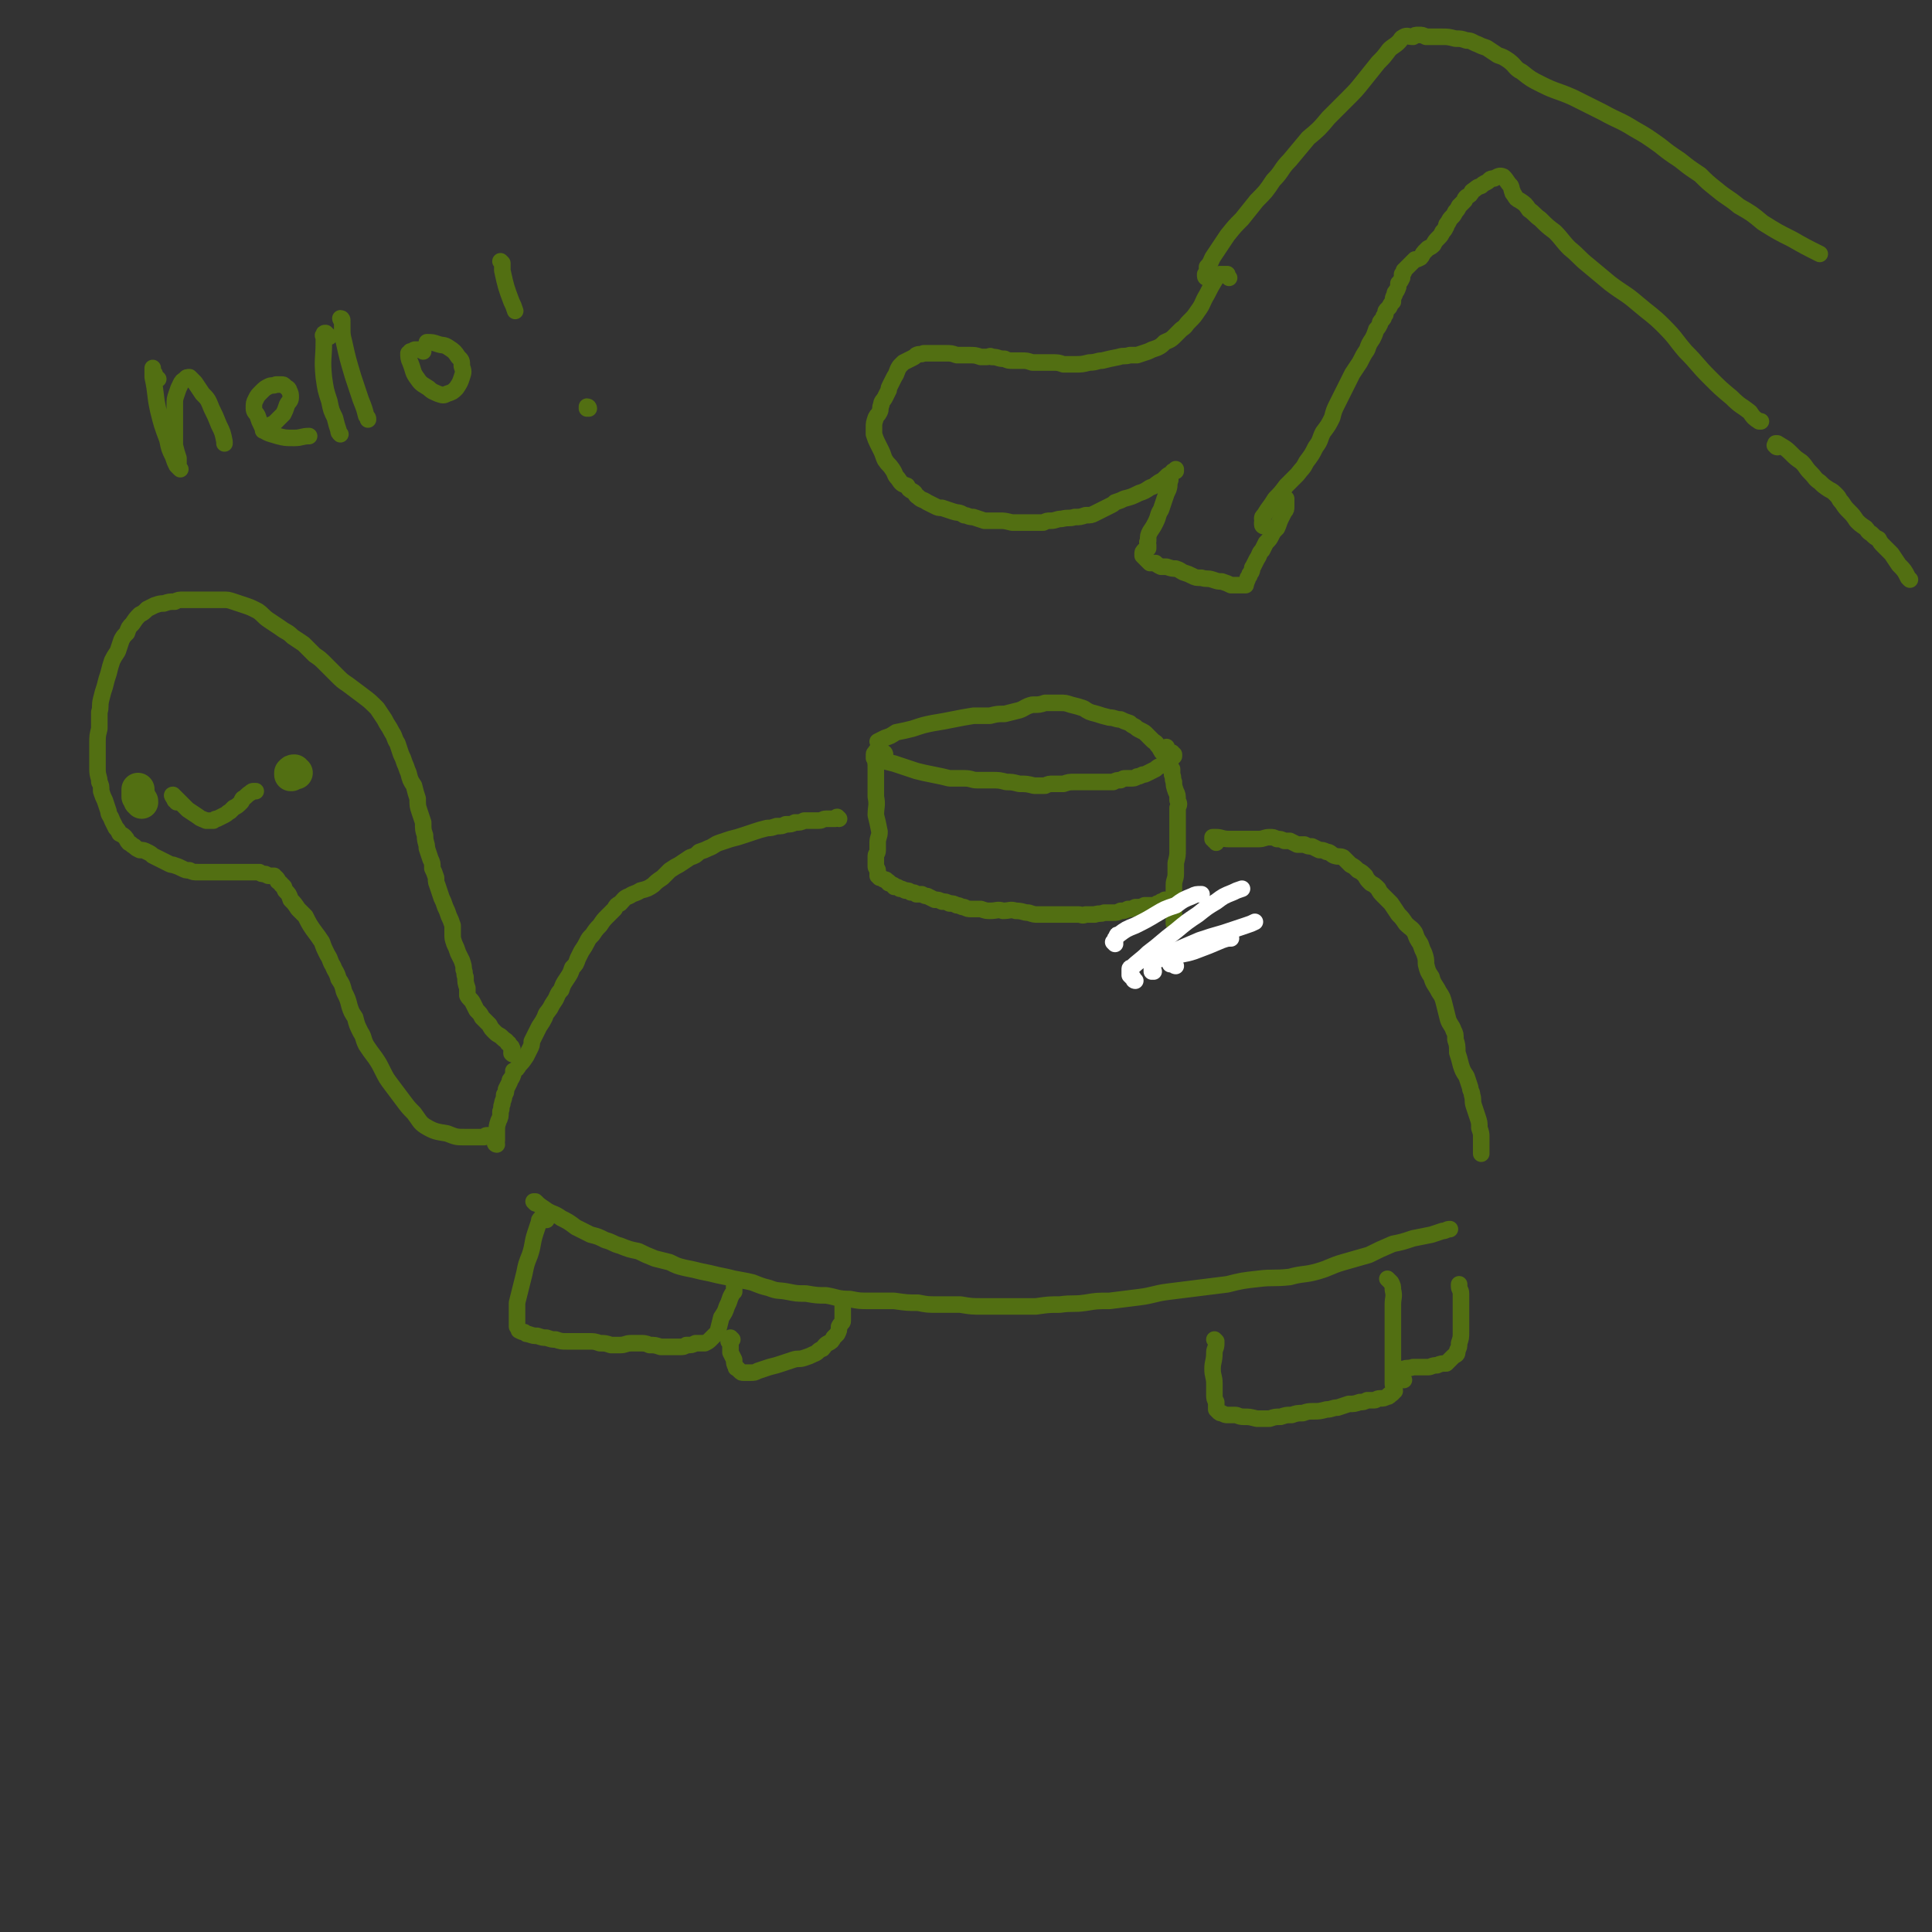 <svg viewBox='0 0 1050 1050' version='1.1' xmlns='http://www.w3.org/2000/svg' xmlns:xlink='http://www.w3.org/1999/xlink'><rect x="0" y="0" width="1050" height="1050" fill="#333333" stroke="none"/><g fill='none' stroke='rgb(82,111,18)' stroke-width='9' stroke-linecap='round' stroke-linejoin='round'><path d='M270,622c0,0 -1,0 -1,-1 0,0 1,0 1,-1 0,0 0,0 0,0 0,0 0,0 0,-1 0,0 0,0 0,-1 0,-1 0,-1 0,-1 0,0 0,0 0,-1 0,0 0,0 0,-1 0,-3 0,-3 1,-6 1,-2 1,-2 1,-5 1,-2 0,-2 1,-4 0,-2 1,-2 1,-5 1,-1 1,-1 1,-3 1,-2 1,-2 2,-4 0,-1 0,-1 1,-2 1,-2 1,-2 1,-4 2,-1 2,-1 3,-3 2,-2 2,-2 4,-5 1,-2 1,-2 2,-4 1,-2 1,-2 1,-4 1,-2 1,-2 2,-4 1,-2 1,-2 2,-4 2,-3 2,-3 3,-5 1,-3 1,-2 3,-5 1,-2 1,-2 3,-5 1,-2 1,-3 3,-5 1,-3 1,-3 3,-6 2,-3 2,-3 3,-6 2,-2 2,-2 3,-5 1,-2 1,-2 2,-4 2,-3 2,-3 3,-5 1,-2 1,-2 3,-4 2,-3 2,-3 4,-5 2,-3 2,-3 4,-5 2,-2 2,-2 4,-4 1,-2 1,-2 3,-3 2,-2 2,-3 5,-4 3,-2 3,-1 6,-3 4,-1 4,-1 7,-3 2,-2 2,-2 5,-4 2,-2 2,-2 4,-4 3,-2 3,-2 5,-3 3,-2 3,-2 6,-4 3,-1 3,-1 5,-3 3,-1 3,-1 5,-2 3,-1 3,-2 6,-3 3,-1 3,-1 6,-2 4,-1 4,-1 7,-2 3,-1 3,-1 6,-2 3,-1 3,-1 7,-2 2,0 2,0 5,-1 3,0 3,0 5,-1 3,0 3,0 5,-1 3,0 3,0 5,-1 2,0 2,0 4,0 2,0 2,0 4,0 2,0 2,-1 4,-1 2,0 2,0 4,0 1,0 1,0 1,0 1,0 0,-1 1,-1 0,0 0,0 1,1 '/><path d='M481,410c0,0 0,-1 -1,-1 0,0 0,0 0,0 -1,0 0,-1 -1,-1 0,0 0,0 0,0 -1,0 -1,0 -1,0 -1,0 -1,0 -1,0 -1,0 -1,0 -1,1 0,0 -1,0 -1,1 1,4 1,4 1,9 0,7 0,7 0,14 1,5 0,5 0,10 1,4 1,4 2,9 0,3 -1,3 -1,6 0,2 0,2 0,4 0,2 -1,2 -1,3 0,2 0,2 0,4 0,1 0,1 0,2 0,1 1,1 1,2 0,0 0,0 0,1 0,1 0,1 0,2 1,0 1,0 1,1 1,0 1,0 1,0 0,0 0,0 0,0 1,1 1,1 2,1 1,0 1,1 1,1 1,0 1,0 1,1 1,0 1,0 2,1 1,0 1,0 1,1 2,0 2,0 3,1 1,0 1,0 3,1 2,0 2,0 3,1 2,0 2,0 3,1 1,0 1,0 3,0 2,1 2,1 3,1 2,1 2,1 4,2 2,0 2,0 4,1 2,0 2,0 4,1 2,0 2,0 4,1 2,0 2,1 4,1 2,1 2,1 4,1 3,0 3,0 5,0 3,1 3,1 5,1 4,0 4,-1 7,0 4,0 4,-1 7,0 4,0 4,1 7,1 3,1 3,1 5,1 2,0 2,0 3,0 2,0 2,0 4,0 3,0 3,0 6,0 2,0 2,0 4,0 3,0 3,0 5,0 2,0 2,1 4,0 3,0 3,0 5,0 3,-1 3,0 5,-1 3,0 3,0 5,0 2,0 2,0 4,-1 2,0 2,0 4,-1 2,0 2,0 4,-1 3,0 3,0 5,-1 2,0 2,0 4,0 1,0 1,0 2,0 1,0 1,-1 1,-1 1,0 1,0 2,-1 1,0 1,0 1,0 1,-1 1,-1 1,-1 '/><path d='M640,503c0,0 -1,0 -1,-1 -1,0 -1,0 -1,0 0,-1 0,-1 0,-2 0,-1 0,-1 0,-1 0,-1 0,-1 0,-1 0,-1 0,-1 0,-1 0,-3 0,-3 0,-6 0,-3 0,-3 0,-5 0,-3 0,-3 0,-5 0,-3 1,-3 1,-6 0,-3 0,-3 0,-6 1,-4 1,-4 1,-7 0,-5 0,-5 0,-10 0,-4 0,-4 0,-8 0,-3 0,-3 0,-5 1,-2 1,-2 0,-4 0,-3 0,-3 -1,-5 -1,-3 -1,-3 -1,-5 -1,-2 0,-2 -1,-4 0,-2 0,-2 0,-3 '/><path d='M476,413c0,0 0,0 -1,-1 0,0 1,1 1,1 1,0 1,0 1,0 0,0 0,0 1,0 4,1 4,1 8,2 6,2 6,2 12,4 4,1 4,1 9,2 5,1 5,1 9,2 4,0 4,0 8,0 4,0 4,1 7,1 4,0 4,0 8,0 4,0 4,0 8,1 3,0 3,0 7,1 4,0 4,0 8,1 3,0 3,0 6,0 2,-1 2,-1 5,-1 3,0 3,0 5,0 3,-1 3,-1 6,-1 3,0 3,0 5,0 3,0 3,0 5,0 3,0 3,0 6,0 2,0 2,0 5,0 2,-1 2,-1 4,-1 2,-1 1,-1 3,-1 1,0 1,0 3,0 1,0 2,0 3,-1 1,0 1,0 3,-1 1,0 1,0 3,-1 2,-1 2,-1 4,-2 2,-2 2,-1 5,-3 1,-1 1,-1 3,-2 1,-1 1,-1 2,-2 0,0 0,0 0,-1 -1,0 -1,0 -1,-1 -1,0 -1,0 -2,0 0,-1 0,-1 0,-1 -1,-1 -1,-2 -1,-2 -1,0 -1,3 -2,3 -1,0 -1,-2 -3,-4 -1,-2 -1,-1 -3,-3 -1,-1 -1,-1 -3,-3 -1,-1 -1,-1 -3,-2 -2,-1 -2,-1 -3,-2 -2,-1 -2,-1 -3,-2 -3,-1 -3,-1 -5,-2 -3,0 -3,-1 -6,-1 -4,-1 -4,-1 -7,-2 -4,-1 -4,-1 -7,-3 -3,-1 -3,-1 -7,-2 -3,-1 -3,-1 -6,-1 -4,0 -4,0 -8,0 -3,1 -3,1 -7,1 -4,1 -4,2 -7,3 -4,1 -4,1 -8,2 -4,0 -4,0 -8,1 -5,0 -5,0 -9,0 -6,1 -6,1 -11,2 -5,1 -5,1 -11,2 -5,1 -5,1 -11,3 -4,1 -4,1 -9,2 -3,2 -3,2 -6,3 -2,1 -2,1 -4,2 '/></g>
<g fill='none' stroke='rgb(255,255,255)' stroke-width='9' stroke-linecap='round' stroke-linejoin='round'><path d='M639,525c0,0 -1,0 -1,-1 0,0 0,0 0,0 -1,0 -1,0 -1,0 -1,0 -1,0 -1,0 0,0 0,-1 0,-1 0,-1 0,-1 1,-2 0,0 0,0 1,-1 5,-2 5,-1 11,-3 8,-3 8,-3 15,-6 3,-1 3,-1 5,-1 '/><path d='M627,528c0,0 0,-1 -1,-1 0,0 0,1 0,1 0,0 0,0 0,-1 0,0 0,0 0,-1 0,0 0,0 0,-1 1,-1 0,-1 1,-2 5,-3 5,-3 11,-6 7,-3 7,-3 14,-6 6,-2 6,-2 13,-4 6,-2 6,-2 12,-4 3,-1 3,-1 5,-2 '/><path d='M617,533c0,0 -1,0 -1,-1 0,0 0,0 0,0 0,-1 -1,-1 -1,-1 -1,-1 -1,-1 -1,-1 0,-1 0,-1 0,-1 0,-1 0,-1 0,-2 0,-1 0,-1 1,-1 4,-4 5,-4 9,-8 8,-6 7,-6 15,-12 6,-5 6,-5 12,-9 5,-4 5,-4 10,-7 4,-3 4,-3 9,-5 2,-1 2,-1 5,-2 '/><path d='M606,513c0,0 0,0 -1,-1 0,0 1,0 1,0 0,0 0,-1 0,-1 0,-1 0,-1 1,-2 0,-1 0,-1 1,-1 4,-3 4,-3 9,-5 6,-3 6,-3 11,-6 5,-3 5,-3 11,-5 4,-3 4,-3 9,-5 2,-1 2,-1 5,-1 '/></g>
<g fill='none' stroke='rgb(82,111,18)' stroke-width='9' stroke-linecap='round' stroke-linejoin='round'><path d='M661,458c0,0 0,-1 -1,-1 0,0 0,0 0,0 0,-1 0,-1 -1,-1 0,-1 0,-1 0,-1 1,0 1,0 1,0 0,0 0,0 1,0 3,0 3,1 7,1 5,0 5,0 9,0 4,0 4,0 7,0 3,0 3,-1 6,-1 2,0 2,0 4,1 2,0 2,0 4,1 2,0 2,0 3,0 2,1 2,1 4,2 2,0 2,0 4,0 2,1 2,1 4,1 2,1 2,1 4,2 2,0 2,0 4,1 2,0 2,1 4,2 3,1 3,0 5,1 2,2 2,2 4,4 2,1 2,1 4,3 2,1 2,1 4,3 1,2 1,2 3,4 2,1 2,1 4,3 1,2 1,2 3,4 2,2 2,2 4,4 2,3 2,3 4,6 2,2 2,2 4,5 3,3 3,2 5,5 1,3 1,3 3,6 1,3 1,3 2,5 1,3 1,3 1,6 1,4 1,4 3,7 1,4 2,4 4,8 2,3 2,3 3,7 1,4 1,4 2,8 1,3 2,3 3,6 1,2 1,2 1,5 1,3 1,3 1,7 1,3 1,3 2,7 1,3 1,3 3,6 1,3 1,3 2,6 0,2 1,2 1,4 1,3 0,3 1,6 1,3 1,3 2,6 1,3 1,3 1,6 1,3 1,3 1,5 0,2 0,2 0,5 0,1 0,1 0,2 0,1 0,1 0,2 0,0 0,0 0,0 '/><path d='M291,654c0,0 -1,-1 -1,-1 0,0 0,0 1,0 2,2 2,2 5,4 4,3 5,2 9,5 4,2 4,2 8,5 4,2 4,2 8,4 4,1 4,1 8,3 4,1 4,2 8,3 5,2 5,2 10,3 4,2 4,2 9,4 4,1 4,1 8,2 4,2 4,2 8,3 5,1 5,1 9,2 5,1 5,1 9,2 5,1 5,1 9,2 5,1 6,1 10,2 5,2 5,2 9,3 5,2 5,1 10,2 5,1 5,1 10,1 6,1 6,1 11,1 6,1 6,2 13,2 5,1 5,1 11,1 7,0 7,0 13,0 7,1 7,1 13,1 5,1 5,1 11,1 6,0 6,0 12,0 6,1 6,1 12,1 8,0 8,0 16,0 7,0 7,0 13,0 7,-1 7,-1 13,-1 7,-1 7,0 14,-1 6,-1 6,-1 13,-1 8,-1 8,-1 16,-2 8,-1 8,-2 16,-3 8,-1 8,-1 16,-2 8,-1 8,-1 16,-2 8,-2 8,-2 17,-3 8,-1 8,0 17,-1 7,-2 8,-1 15,-3 7,-2 7,-3 14,-5 7,-2 7,-2 14,-4 6,-3 6,-3 13,-6 5,-1 5,-1 11,-3 5,-1 5,-1 10,-2 3,-1 3,-1 6,-2 2,0 2,-1 4,-1 0,0 0,0 0,0 '/><path d='M661,729c0,0 -1,-1 -1,-1 0,0 1,1 1,2 0,3 -1,3 -1,5 0,5 -1,5 -1,9 0,4 1,4 1,8 0,3 0,3 0,6 0,2 0,2 1,4 0,2 0,2 0,3 0,1 0,1 0,1 1,1 1,1 1,1 1,1 1,1 2,1 2,1 2,1 3,1 2,0 2,0 4,0 2,0 2,1 5,1 3,0 3,0 7,1 3,0 3,0 7,0 3,-1 3,-1 6,-1 3,-1 3,-1 6,-1 3,-1 3,-1 6,-1 3,-1 3,-1 6,-1 3,0 3,0 7,-1 3,0 3,-1 6,-1 3,-1 3,-1 6,-2 3,0 3,0 6,-1 2,0 2,0 4,-1 2,0 2,0 4,0 1,0 1,-1 3,-1 2,0 2,0 4,-1 1,0 1,0 1,-1 1,0 1,0 2,-1 0,-1 0,-1 1,-1 0,-2 -1,-2 -1,-4 0,-4 0,-4 0,-8 0,-4 0,-4 0,-8 0,-5 0,-5 0,-9 0,-5 0,-5 0,-9 0,-5 0,-5 0,-9 0,-4 1,-4 0,-8 0,-2 0,-2 -1,-4 -1,-1 -1,-1 -2,-2 '/><path d='M763,750c0,0 -1,0 -1,-1 0,0 0,0 0,-1 0,0 0,0 0,-1 0,0 0,0 0,-1 0,0 0,0 0,-1 0,0 0,0 0,-1 0,0 0,0 1,0 2,-1 2,0 5,-1 4,0 4,0 8,0 2,0 2,-1 5,-1 2,-1 3,-1 5,-1 1,-1 1,-1 2,-2 1,-1 1,-1 2,-2 2,-1 2,-1 2,-3 1,-2 1,-2 1,-4 1,-3 1,-3 1,-6 0,-4 0,-4 0,-8 0,-4 0,-4 0,-7 0,-3 0,-3 0,-6 0,-2 -1,-2 -1,-4 0,0 0,0 0,-1 '/><path d='M297,663c0,0 -1,-1 -1,-1 0,0 0,0 0,0 -1,1 -1,0 -2,0 -1,1 -1,1 -1,2 -1,3 -1,3 -2,6 -2,6 -1,6 -3,12 -2,5 -2,5 -3,10 -1,4 -1,4 -2,8 -1,4 -1,4 -2,8 0,3 0,3 0,6 0,2 0,2 0,4 0,2 0,2 0,3 1,1 1,1 1,2 2,1 2,1 3,1 1,1 1,1 2,1 3,1 3,1 5,1 3,1 3,1 5,1 3,1 3,1 5,1 3,1 3,1 6,1 3,0 3,0 6,0 3,0 3,0 6,0 3,0 3,0 6,1 3,0 3,0 6,1 3,0 3,0 5,0 3,0 3,-1 6,-1 2,0 2,0 5,0 2,0 3,0 5,1 3,0 3,0 6,1 2,0 2,0 4,0 2,0 2,0 3,0 2,0 2,0 4,0 1,0 2,0 3,-1 3,0 3,0 5,-1 2,0 2,0 5,0 2,-1 2,-1 3,-2 2,-2 2,-2 4,-4 1,-4 1,-4 2,-8 2,-3 2,-3 3,-6 1,-2 1,-2 2,-5 1,-2 1,-2 2,-3 0,-1 0,-1 0,-3 '/><path d='M398,728c0,0 0,0 -1,-1 0,0 0,1 0,1 0,0 0,0 -1,1 0,0 1,0 1,1 0,2 0,2 0,5 1,2 1,2 2,4 0,2 0,2 1,4 0,1 0,0 1,1 1,1 1,1 1,1 1,1 1,1 2,1 2,0 2,0 4,0 2,0 2,0 4,-1 3,-1 3,-1 6,-2 4,-1 4,-1 7,-2 3,-1 3,-1 6,-2 3,-1 3,0 6,-1 3,-1 3,-1 5,-2 3,-1 2,-2 5,-3 1,-1 1,-2 3,-3 2,-1 2,-1 3,-3 1,-1 1,-1 2,-2 1,-2 1,-2 1,-4 1,-2 2,-2 2,-3 0,-3 0,-3 0,-6 0,-1 0,-1 0,-2 '/><path d='M279,573c0,0 -1,0 -1,-1 0,0 0,1 0,0 1,0 0,0 0,-1 0,0 0,0 0,-1 0,0 1,0 0,0 0,-1 0,-1 0,-1 -1,-1 -1,-1 -1,-1 -1,-1 0,-1 -1,-1 -1,-2 -1,-1 -3,-3 -2,-2 -2,-1 -4,-3 -2,-2 -2,-2 -3,-4 -2,-2 -2,-2 -4,-4 -1,-2 -1,-2 -3,-4 -1,-2 -1,-2 -2,-4 -1,-2 -2,-2 -3,-4 0,-2 0,-2 0,-4 -1,-3 -1,-3 -1,-6 -1,-2 0,-2 -1,-4 0,-2 0,-2 -1,-5 -1,-2 -1,-2 -2,-4 -1,-3 -1,-3 -2,-5 -1,-3 -1,-3 -1,-5 0,-3 0,-3 0,-5 -1,-3 -1,-3 -2,-5 -1,-3 -1,-3 -2,-5 -1,-3 -1,-3 -2,-5 -1,-3 -1,-3 -2,-6 -1,-3 -1,-2 -1,-5 -1,-3 -1,-3 -2,-5 0,-3 0,-3 -1,-5 -1,-3 -1,-3 -2,-6 0,-3 -1,-3 -1,-7 -1,-3 -1,-3 -1,-7 -1,-3 -1,-3 -2,-6 -1,-3 -1,-3 -1,-7 -1,-3 -1,-3 -2,-7 -2,-3 -2,-3 -3,-7 -1,-2 -1,-3 -2,-5 -1,-3 -1,-3 -2,-5 -1,-3 -1,-3 -2,-6 -2,-3 -1,-3 -3,-6 -2,-4 -2,-3 -4,-7 -2,-3 -2,-3 -4,-6 -4,-4 -4,-4 -8,-7 -4,-3 -4,-3 -8,-6 -3,-2 -3,-2 -6,-5 -3,-3 -3,-3 -6,-6 -3,-3 -3,-3 -6,-5 -3,-3 -3,-3 -6,-6 -3,-2 -3,-2 -6,-4 -3,-3 -3,-2 -7,-5 -3,-2 -3,-2 -6,-4 -3,-2 -3,-3 -6,-5 -4,-2 -4,-2 -7,-3 -3,-1 -3,-1 -6,-2 -3,-1 -3,-1 -6,-1 -3,0 -3,0 -5,0 -3,0 -3,0 -6,0 -2,0 -2,0 -5,0 -3,0 -3,0 -5,0 -3,0 -3,0 -5,1 -3,0 -3,0 -6,1 -2,0 -2,0 -5,1 -2,1 -2,1 -4,2 -2,2 -2,2 -4,3 -2,2 -2,2 -4,5 -2,2 -2,2 -3,5 -2,2 -2,2 -3,4 -1,3 -1,3 -2,6 -2,3 -2,3 -3,5 -1,3 -1,3 -2,7 -1,3 -1,3 -2,7 -1,3 -1,3 -2,7 -1,4 0,4 -1,7 0,5 0,5 0,9 -1,4 -1,4 -1,8 0,3 0,3 0,6 0,4 0,4 0,8 0,4 1,4 1,7 1,2 1,2 1,5 1,3 1,3 2,5 1,3 1,3 2,6 0,2 1,2 2,5 1,2 1,2 2,4 1,1 1,1 2,3 2,1 2,1 3,2 1,1 1,2 2,3 2,1 1,1 3,2 1,1 1,1 3,2 2,0 2,0 4,1 2,1 2,1 3,2 2,1 2,1 4,2 2,1 2,1 4,2 2,1 2,1 3,1 3,1 3,1 5,2 2,1 2,1 4,1 2,1 2,1 5,1 3,0 3,0 5,0 2,0 2,0 5,0 2,0 2,0 4,0 2,0 2,0 5,0 2,0 2,0 5,0 2,0 2,0 5,0 2,0 2,0 4,0 1,1 1,1 3,1 1,0 1,1 2,1 0,0 0,0 1,0 0,0 0,0 0,0 0,0 0,0 1,0 0,0 0,0 1,0 0,0 0,1 1,1 1,1 1,1 1,2 1,1 2,1 2,2 2,1 1,1 2,3 2,2 2,2 3,5 2,2 2,2 4,5 2,2 2,2 4,4 2,4 2,4 4,7 3,4 3,4 5,7 1,3 1,3 3,7 2,3 1,3 3,6 1,3 2,3 3,7 2,3 2,3 3,7 2,4 2,4 3,8 1,3 1,3 3,6 1,4 1,4 3,8 2,3 1,3 3,7 2,3 2,3 5,7 2,3 2,3 4,7 2,4 2,4 5,8 3,4 3,4 6,8 3,4 3,4 6,7 3,4 3,5 6,7 5,3 6,3 12,4 5,2 5,2 10,2 5,0 5,0 10,0 1,-1 1,-1 2,-1 '/><path d='M96,436c0,-1 -1,-1 -1,-1 0,-1 0,-1 0,-1 0,-1 -1,0 -1,-1 0,0 -1,-1 0,-1 4,4 4,4 8,8 3,2 3,2 6,4 1,1 2,1 4,2 1,0 1,0 2,0 1,0 1,0 2,0 1,-1 1,-1 2,-1 2,-1 2,-1 4,-2 2,-1 1,-1 3,-2 1,-1 1,-1 2,-2 2,-1 2,-1 4,-3 1,-1 0,-1 1,-2 2,-1 2,-2 4,-3 1,-1 1,-1 2,-1 1,0 1,0 1,0 '/></g>
<g fill='none' stroke='rgb(82,111,18)' stroke-width='18' stroke-linecap='round' stroke-linejoin='round'><path d='M161,420c-1,0 -1,-1 -1,-1 -1,0 -1,0 -2,1 0,0 0,0 0,1 1,0 0,0 0,0 '/><path d='M77,436c0,-1 0,-1 -1,-1 0,-1 0,0 0,-1 0,0 0,0 0,0 0,-1 0,0 -1,-1 0,0 0,0 0,0 0,-1 0,-1 0,-1 0,-1 0,-1 0,-1 0,-1 0,-1 0,-1 0,0 0,0 0,-1 '/></g>
<g fill='none' stroke='rgb(82,111,18)' stroke-width='9' stroke-linecap='round' stroke-linejoin='round'><path d='M86,206c0,0 -1,-1 -1,-1 -1,-1 -1,-1 -1,-2 -1,-1 -1,-1 -1,-2 0,0 0,-1 0,-1 0,1 0,1 0,2 0,1 0,1 0,3 2,9 1,9 3,18 2,8 2,8 5,16 1,5 1,5 3,9 1,3 1,3 2,5 1,1 1,1 2,2 0,0 -1,-1 -1,-2 0,-2 0,-2 0,-4 -1,-3 -1,-3 -2,-7 0,-4 0,-4 0,-8 0,-4 0,-4 0,-8 0,-3 0,-3 0,-6 0,-3 0,-3 1,-6 1,-3 1,-3 2,-5 1,-2 1,-2 3,-3 0,-1 1,-1 2,-1 1,1 1,1 3,3 2,3 2,3 4,6 3,3 3,3 5,8 2,4 2,4 4,9 2,4 2,4 3,9 0,0 0,0 0,1 '/><path d='M147,235c0,0 -1,-1 -1,-1 0,0 0,0 0,0 -1,0 -1,0 -2,0 0,0 0,0 -1,0 0,0 1,0 1,0 0,-1 0,-1 1,-1 1,-2 2,-2 4,-3 2,-2 2,-2 5,-5 1,-2 1,-2 2,-5 1,-2 2,-2 2,-4 0,-2 0,-2 -1,-4 0,-1 -1,-1 -2,-2 -1,-1 -1,-1 -2,-1 -2,0 -2,0 -3,0 -2,1 -2,0 -4,1 -2,1 -2,1 -4,3 -2,2 -2,2 -3,4 -1,2 -1,2 -1,5 0,2 1,2 2,4 1,3 1,3 2,5 1,2 1,3 3,4 2,1 3,1 6,2 4,1 4,1 9,1 4,0 4,-1 8,-1 '/><path d='M179,183c0,0 0,0 -1,-1 0,0 0,0 0,0 -1,-1 -1,-1 -1,-1 0,0 0,0 0,0 -1,0 -1,0 -1,1 -1,0 0,1 0,1 0,2 0,2 0,3 0,9 -1,9 0,19 1,7 1,7 3,13 1,5 1,5 3,9 1,4 1,4 2,7 0,1 0,1 1,2 '/><path d='M186,174c0,0 0,-1 -1,-1 0,1 1,1 1,2 0,1 0,1 0,3 0,4 0,4 1,8 2,9 2,9 5,19 2,6 2,6 4,12 2,5 2,5 3,9 1,1 1,1 1,2 '/><path d='M230,191c0,0 -1,-1 -1,-1 0,0 0,0 0,0 -1,0 -1,0 -2,0 -1,0 -1,0 -1,0 -1,0 -1,0 -2,1 0,0 0,0 -1,0 0,1 -1,1 -1,1 0,2 0,3 1,5 2,5 1,5 4,9 2,3 3,3 6,5 2,2 3,2 5,3 3,1 3,1 5,0 3,-1 3,-1 5,-3 2,-3 2,-3 3,-6 1,-3 1,-3 0,-6 0,-3 0,-3 -2,-5 -2,-3 -2,-3 -5,-5 -3,-2 -3,-1 -6,-2 -3,-1 -3,-1 -6,-1 '/><path d='M273,143c0,0 -1,-1 -1,-1 0,0 1,1 1,1 0,1 0,1 0,2 0,1 0,1 0,2 2,9 2,9 5,17 1,2 1,2 2,5 '/><path d='M320,222c0,0 0,-1 -1,-1 0,0 0,0 0,1 '/><path d='M668,151c0,0 0,0 -1,-1 0,0 0,-1 0,-1 -1,0 -1,0 -1,0 -1,0 -1,0 -1,0 -1,0 -1,0 -1,0 -1,0 -1,0 -1,0 -1,1 -1,1 -1,1 -1,1 -1,1 -1,1 -3,5 -3,5 -5,9 -3,5 -2,5 -5,9 -2,3 -2,3 -5,6 -2,2 -1,2 -4,4 -2,2 -2,2 -4,4 -2,2 -3,2 -5,3 -2,2 -2,2 -4,3 -3,1 -3,1 -5,2 -3,1 -3,1 -6,2 -2,0 -2,0 -4,0 -3,1 -3,0 -6,1 -5,1 -5,1 -9,2 -3,0 -3,1 -7,1 -4,1 -4,1 -8,1 -3,0 -3,0 -6,0 -3,-1 -3,-1 -6,-1 -2,0 -2,0 -5,0 -3,0 -3,0 -6,0 -3,-1 -3,-1 -6,-1 -2,0 -2,0 -4,0 -3,0 -3,0 -5,-1 -4,0 -3,-1 -7,-1 -1,-1 -1,0 -3,0 -1,0 -1,0 -3,0 -3,-1 -3,-1 -7,-1 -3,0 -3,0 -6,0 -3,-1 -3,-1 -6,-1 -2,0 -2,0 -4,0 -2,0 -2,0 -4,0 -2,0 -2,0 -4,0 -2,1 -2,0 -4,1 -1,1 -1,1 -3,2 -2,1 -2,1 -4,2 -1,1 -1,1 -2,2 -2,3 -1,3 -3,6 -1,2 -1,2 -2,4 -1,2 -1,2 -1,3 -1,2 -1,2 -2,4 -1,2 -2,2 -2,4 -1,2 0,2 -1,4 -1,2 -1,1 -2,3 -1,3 -1,3 -1,5 0,2 0,2 0,4 1,3 1,3 2,5 1,2 1,2 2,4 1,2 1,3 2,5 2,3 2,2 4,5 2,3 1,3 3,5 2,3 2,3 5,4 1,2 1,2 3,3 2,1 1,2 3,3 2,2 2,1 5,3 2,1 2,1 4,2 2,1 2,1 4,1 3,1 3,1 6,2 3,1 3,0 6,2 2,0 2,1 5,1 3,1 3,1 6,2 4,0 4,0 8,0 3,0 3,0 7,1 4,0 4,0 7,0 3,0 3,0 5,0 3,0 3,0 5,0 2,-1 2,-1 4,-1 3,0 3,-1 6,-1 4,-1 4,0 7,-1 3,0 3,0 6,-1 3,0 3,0 5,-1 2,-1 2,-1 4,-2 2,-1 2,-1 4,-2 2,-1 2,-1 3,-2 3,-1 3,-1 5,-2 4,-1 4,-1 8,-3 3,-1 3,-1 6,-3 3,-1 2,-1 5,-3 2,-1 2,-1 4,-3 1,-1 1,-1 2,-1 1,-1 1,-1 2,-2 1,0 1,0 1,-1 0,0 0,1 0,1 0,0 0,0 0,0 -1,0 -1,0 -1,0 -1,0 -1,1 -1,1 -1,2 -1,2 -1,4 -1,2 0,2 -1,5 -1,2 -1,2 -2,5 -1,3 -1,3 -2,6 -2,3 -1,3 -3,7 -1,2 -1,2 -3,5 -1,2 -1,2 -1,5 -1,1 0,1 0,2 0,1 0,1 0,2 -1,1 -1,0 -2,1 -1,1 -1,1 -1,2 0,0 0,1 0,1 1,1 1,1 2,2 1,1 1,1 2,2 1,0 1,0 2,0 0,0 0,0 1,0 1,1 1,1 3,2 1,0 1,0 3,0 3,1 3,1 5,1 3,1 2,1 4,2 3,1 3,1 5,2 2,1 2,1 5,1 3,1 3,0 6,1 3,1 3,1 5,1 3,1 3,1 5,2 1,0 1,0 2,0 0,0 0,0 0,0 1,0 1,0 2,0 0,0 0,0 1,0 1,0 1,0 2,0 0,0 0,0 1,0 0,0 0,0 0,0 0,-1 0,-1 0,-1 1,-1 0,-1 1,-2 0,-1 0,-1 1,-2 0,-1 0,-1 1,-2 1,-2 0,-2 1,-3 1,-2 1,-2 2,-4 2,-3 1,-3 3,-5 1,-2 1,-2 2,-4 2,-2 2,-2 3,-4 1,-2 1,-2 3,-4 1,-2 1,-3 2,-5 1,-2 1,-2 2,-4 1,-1 1,-1 1,-3 0,-1 0,-1 0,-2 0,0 0,0 0,0 0,-1 0,-1 0,-2 0,0 0,0 0,0 '/><path d='M687,286c0,0 -1,0 -1,-1 0,-1 0,-1 0,-1 1,-1 0,-1 0,-2 0,-1 0,-1 1,-2 3,-5 3,-4 6,-9 3,-3 3,-3 6,-7 3,-3 3,-3 6,-6 3,-4 3,-3 5,-7 3,-4 3,-4 5,-8 3,-4 2,-4 4,-8 3,-4 3,-4 5,-8 1,-4 1,-4 3,-8 2,-4 2,-4 4,-8 2,-4 2,-4 4,-8 2,-3 2,-3 4,-6 2,-4 2,-4 4,-7 1,-3 1,-3 3,-6 1,-2 1,-2 2,-5 1,-1 1,-1 2,-3 0,-1 0,-1 1,-2 1,-1 1,-1 1,-2 1,-1 1,-1 1,-2 0,-1 0,-1 1,-2 0,0 0,0 1,-1 1,-2 1,-2 2,-3 0,-2 0,-2 1,-4 0,-1 0,-1 1,-2 1,-2 1,-2 1,-4 1,-1 1,-1 2,-3 0,-1 0,-1 0,-2 1,-1 1,-1 1,-2 1,-1 1,-1 2,-2 1,-1 1,-1 2,-2 1,-1 1,-1 2,-2 1,0 1,0 3,-1 1,-1 1,-2 2,-3 1,-1 1,-1 2,-2 2,-1 2,-1 3,-2 1,-2 1,-2 3,-4 1,-1 1,-1 2,-3 1,-1 1,-1 2,-3 0,-1 0,-1 1,-2 1,-2 1,-2 2,-3 1,-1 1,-1 2,-3 1,-1 1,-1 2,-3 1,-1 1,-1 3,-3 0,-1 0,-1 1,-2 2,-1 2,-1 3,-3 3,-2 2,-2 5,-3 1,-1 1,-1 3,-2 2,-1 1,-2 4,-2 2,-1 3,-2 5,-1 2,2 2,3 4,5 1,2 0,2 1,3 0,1 0,1 1,2 1,2 1,2 3,3 3,2 3,2 5,5 3,2 3,3 6,5 4,4 4,4 8,7 4,4 4,5 8,9 5,4 5,5 10,9 6,5 6,5 12,10 8,6 8,5 15,11 7,6 8,6 14,12 7,7 6,7 12,14 7,7 6,7 13,14 6,6 6,6 12,11 5,5 5,4 10,8 2,3 2,3 5,5 0,0 0,0 1,0 '/><path d='M656,151c0,0 -1,0 -1,-1 0,-1 0,-1 0,-1 1,-1 1,-1 1,-2 0,-1 0,-1 0,-2 2,-2 2,-3 3,-5 4,-6 4,-6 8,-12 4,-5 4,-5 8,-9 4,-5 4,-5 8,-10 5,-5 5,-5 9,-11 5,-5 4,-6 9,-11 5,-6 5,-6 10,-12 6,-5 6,-5 11,-11 5,-5 5,-5 10,-10 5,-5 5,-5 9,-10 4,-5 4,-5 8,-10 3,-3 3,-3 6,-7 2,-2 3,-2 5,-4 2,-2 1,-2 3,-3 2,-1 2,0 5,0 1,-1 1,-1 3,-1 2,0 2,0 4,1 3,0 3,0 5,0 2,0 2,0 4,0 3,0 3,0 7,1 3,0 3,0 6,1 3,0 3,1 6,2 2,1 2,1 5,2 3,2 3,2 6,4 3,1 3,1 6,3 4,3 3,4 7,6 5,4 5,4 11,7 8,4 8,3 17,7 8,4 8,4 16,8 9,5 9,4 17,9 7,4 7,4 14,9 5,4 5,4 11,8 5,4 5,4 11,8 4,4 4,4 9,8 6,5 6,4 12,9 7,4 7,4 13,9 8,5 8,5 16,9 7,4 7,4 15,8 '/><path d='M966,243c-1,0 -1,-1 -1,-1 -1,0 0,0 0,0 0,-1 0,-1 0,-1 0,0 1,0 1,0 3,2 4,2 7,5 3,3 3,3 6,5 3,3 2,3 5,6 3,3 2,3 5,5 2,2 2,2 5,4 2,1 2,1 4,3 2,2 1,2 3,4 2,3 2,3 4,5 2,2 2,2 4,5 2,2 2,2 5,4 1,1 1,2 3,3 2,2 2,2 4,3 1,2 1,2 3,4 2,2 2,2 4,4 2,3 2,3 4,6 3,3 3,3 5,7 0,0 0,0 1,1 '/></g>
</svg>